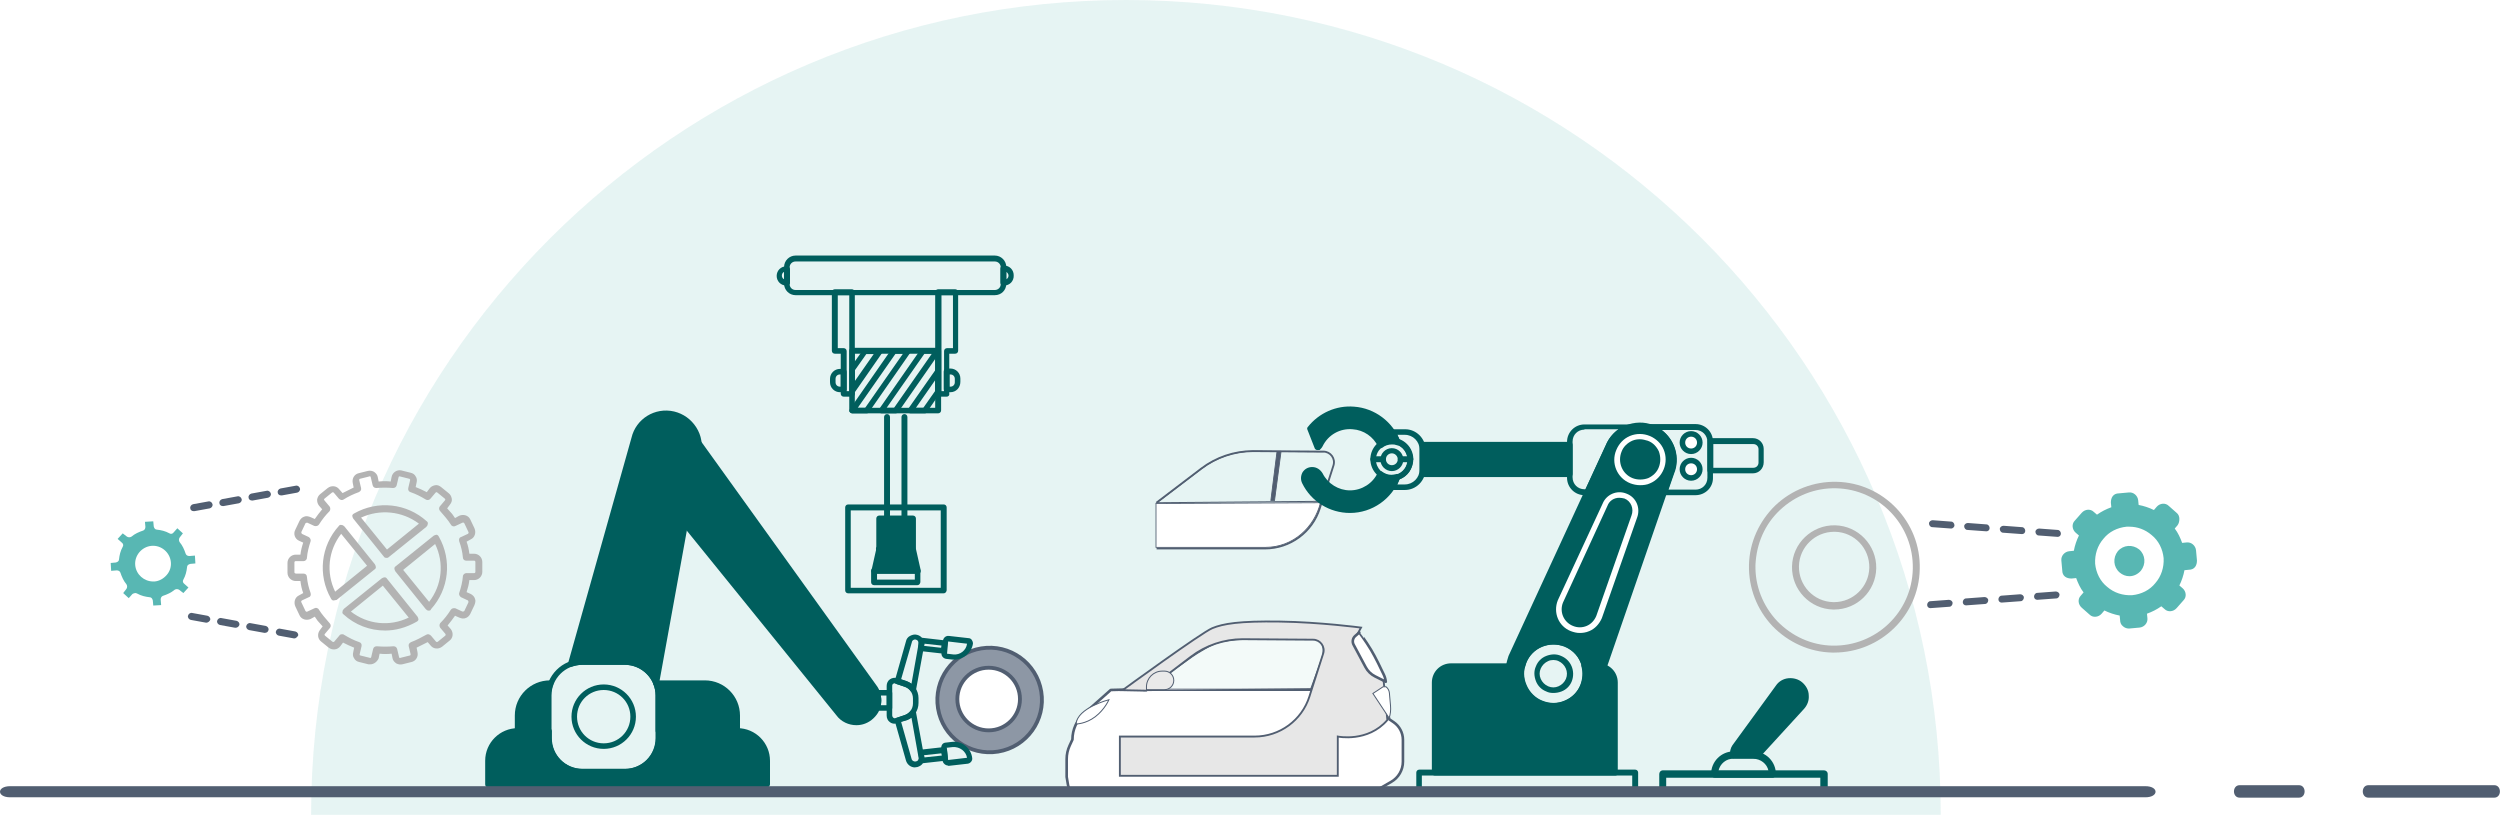 <svg width="675" height="220" viewBox="0 0 675 220" fill="none" xmlns="http://www.w3.org/2000/svg">
<path opacity="0.15" fill-rule="evenodd" clip-rule="evenodd" d="M84 220H524C524 98.497 425.503 0 304 0C182.497 0 84 98.497 84 220Z" fill="#58B7B3"/>
<path fill-rule="evenodd" clip-rule="evenodd" d="M604.698 215.367C610.043 215.367 615.372 215.367 620.717 215.367C622.753 215.367 622.753 212.001 620.717 212.001C615.372 212.001 610.043 212.001 604.698 212.001C602.662 212.001 602.662 215.367 604.698 215.367Z" fill="#515E71"/>
<path fill-rule="evenodd" clip-rule="evenodd" d="M639.478 215.367C650.797 215.367 662.13 215.367 673.448 215.367C675.485 215.367 675.485 212.001 673.448 212.001C662.13 212.001 650.797 212.001 639.478 212.001C637.442 212.001 637.442 215.367 639.478 215.367Z" fill="#515E71"/>
<path d="M561.064 143.207L562.563 144.457C561.688 146.081 561.064 147.83 560.814 149.705L558.814 149.83C558.065 149.83 557.44 150.579 557.565 151.329L557.815 154.078C557.815 154.828 558.564 155.453 559.314 155.328L561.313 155.203C561.813 156.952 562.688 158.576 563.813 160.076L562.563 161.575C562.063 162.2 562.188 163.075 562.688 163.575L564.812 165.449C565.437 165.949 566.312 165.824 566.811 165.324L568.061 163.824C569.685 164.699 571.435 165.324 573.309 165.574L573.434 167.573C573.434 168.323 574.184 168.948 574.933 168.823L577.682 168.573C578.432 168.573 579.057 167.823 578.932 167.073L578.807 165.074C580.556 164.574 582.181 163.7 583.68 162.575L585.18 163.824C585.805 164.324 586.679 164.199 587.179 163.7L589.053 161.575C589.553 160.951 589.428 160.076 588.928 159.576L587.429 158.326C588.304 156.702 588.928 154.953 589.178 153.078L591.178 152.953C591.927 152.953 592.552 152.204 592.427 151.454L592.177 148.705C592.177 147.955 591.428 147.33 590.678 147.455L588.678 147.58C588.179 145.831 587.304 144.207 586.179 142.707L587.429 141.208C587.929 140.583 587.804 139.708 587.304 139.208L585.18 137.334C584.555 136.834 583.68 136.959 583.181 137.459L581.931 138.959C580.307 138.084 578.557 137.459 576.683 137.209L576.558 135.21C576.558 134.46 575.808 133.835 575.058 133.96L572.309 134.21C571.56 134.21 570.935 134.96 571.06 135.71L571.185 137.709C569.436 138.209 567.811 139.083 566.312 140.208L564.812 138.959C564.187 138.459 563.313 138.584 562.813 139.083L560.939 141.208C560.314 141.832 560.439 142.707 561.064 143.207ZM581.556 143.707C585.805 147.33 586.304 153.828 582.681 158.077C579.057 162.325 572.559 162.825 568.311 159.201C564.062 155.577 563.563 149.08 567.186 144.831C570.81 140.583 577.308 140.083 581.556 143.707ZM576.933 149.08C578.307 150.204 578.432 152.204 577.308 153.453C576.183 154.828 574.184 154.953 572.934 153.828C571.56 152.704 571.435 150.704 572.559 149.455C573.684 148.08 575.558 147.955 576.933 149.08Z" fill="#58B7B3"/>
<path d="M574.684 169.697C574.184 169.697 573.559 169.447 573.184 169.073C572.684 168.698 572.434 168.073 572.434 167.448L572.31 166.199C570.935 165.949 569.436 165.449 568.186 164.824L567.436 165.699C566.562 166.698 565.062 166.823 564.187 165.949L562.063 164.074C561.064 163.2 560.939 161.7 561.813 160.826L562.563 159.951C561.688 158.826 561.064 157.452 560.564 156.077L559.314 156.202C558.689 156.202 558.065 156.077 557.565 155.702C557.065 155.328 556.815 154.703 556.815 154.078L556.565 151.329C556.44 150.08 557.44 148.955 558.689 148.83L559.939 148.705C560.189 147.331 560.689 145.831 561.314 144.582L560.439 143.832C559.439 142.957 559.314 141.458 560.189 140.583L562.063 138.459C562.938 137.459 564.437 137.334 565.312 138.209L566.187 138.959C567.436 138.084 568.686 137.459 570.06 136.959L569.935 135.71C569.935 135.085 570.06 134.46 570.435 133.96C570.81 133.461 571.435 133.211 572.06 133.211L574.809 132.961C576.058 132.836 577.183 133.835 577.308 135.085L577.433 136.335C578.807 136.584 580.307 137.084 581.556 137.709L582.306 136.834C583.181 135.835 584.68 135.71 585.555 136.584L587.679 138.459C588.179 138.834 588.429 139.458 588.429 140.083C588.429 140.708 588.304 141.333 587.929 141.833L587.179 142.707C588.054 143.832 588.679 145.206 589.178 146.581L590.428 146.456C591.677 146.331 592.802 147.331 592.927 148.58L593.177 151.329C593.177 151.954 593.052 152.579 592.677 153.078C592.302 153.578 591.677 153.828 591.053 153.828L589.803 153.953C589.553 155.328 589.053 156.827 588.429 158.077L589.303 158.826C590.303 159.701 590.428 161.2 589.553 162.075L587.679 164.199C586.804 165.199 585.305 165.324 584.43 164.449L583.555 163.7C582.306 164.574 581.056 165.199 579.682 165.699L579.807 166.948C579.932 168.198 578.932 169.323 577.683 169.447L574.934 169.697C574.809 169.697 574.809 169.697 574.684 169.697ZM567.936 162.95C568.061 162.95 568.311 162.95 568.436 163.075C569.935 163.949 571.56 164.449 573.309 164.699C573.809 164.699 574.059 165.074 574.184 165.574L574.309 167.573C574.309 167.698 574.434 167.823 574.434 167.948C574.434 167.948 574.559 168.073 574.809 168.073L577.558 167.823C577.808 167.823 578.057 167.573 577.932 167.323L577.808 165.324C577.808 164.824 578.057 164.449 578.432 164.324C580.057 163.825 581.681 163.075 583.056 161.95C583.43 161.7 583.93 161.7 584.305 161.95L585.805 163.2C586.055 163.325 586.304 163.325 586.429 163.2L588.304 161.076C588.429 160.826 588.429 160.576 588.304 160.451L586.804 159.201C586.429 158.951 586.429 158.451 586.554 158.077C587.429 156.577 587.929 154.953 588.179 153.203C588.179 152.704 588.554 152.454 589.053 152.329L591.053 152.204C591.178 152.204 591.303 152.079 591.428 152.079C591.428 152.079 591.553 151.954 591.553 151.704L591.303 148.955C591.303 148.705 591.053 148.455 590.803 148.58L588.804 148.705C588.304 148.705 587.929 148.455 587.804 148.08C587.304 146.456 586.554 144.831 585.43 143.457C585.18 143.082 585.18 142.582 585.43 142.207L586.679 140.708C586.804 140.583 586.804 140.458 586.804 140.333C586.804 140.208 586.804 140.083 586.679 139.958L584.555 138.084C584.305 137.959 584.055 137.959 583.93 138.084L582.681 139.583C582.431 139.958 581.931 139.958 581.556 139.833C580.057 138.959 578.432 138.459 576.683 138.209C576.183 138.209 575.933 137.834 575.808 137.334L575.683 135.335C575.683 135.085 575.433 134.96 575.183 134.96L572.434 135.21C572.31 135.21 572.185 135.335 572.06 135.335C572.06 135.335 571.935 135.46 571.935 135.71L572.06 137.709C572.06 138.209 571.81 138.584 571.435 138.709C569.81 139.208 568.186 139.958 566.812 141.083C566.437 141.333 565.937 141.333 565.562 141.083L564.063 139.833C563.813 139.708 563.563 139.708 563.438 139.833L561.563 141.957C561.438 142.082 561.438 142.207 561.438 142.332C561.438 142.457 561.438 142.582 561.563 142.707L563.063 143.957C563.438 144.207 563.438 144.706 563.313 145.081C562.438 146.581 561.938 148.205 561.688 149.955C561.688 150.454 561.314 150.704 560.814 150.829L558.814 150.954C558.565 150.954 558.315 151.204 558.44 151.454L558.689 154.203C558.689 154.328 558.814 154.453 558.814 154.578C558.814 154.578 558.939 154.703 559.189 154.703L561.189 154.578C561.688 154.578 562.063 154.828 562.188 155.203C562.688 156.827 563.438 158.451 564.562 159.826C564.812 160.201 564.812 160.701 564.562 161.076L563.313 162.575C563.188 162.825 563.188 163.075 563.313 163.2L565.437 165.074C565.687 165.199 565.937 165.199 566.062 165.074L567.311 163.575C567.436 163.075 567.686 162.95 567.936 162.95ZM574.934 162.575C572.31 162.575 569.81 161.7 567.686 159.951C565.437 158.077 564.063 155.328 563.813 152.329C563.563 149.33 564.562 146.456 566.437 144.207C568.311 141.957 571.06 140.583 574.059 140.333C577.058 140.083 579.932 141.083 582.181 142.957C584.43 144.831 585.805 147.58 586.055 150.579C586.304 153.578 585.305 156.452 583.43 158.701C581.556 160.951 578.807 162.325 575.808 162.575C575.433 162.575 575.183 162.575 574.934 162.575ZM574.934 142.207C574.684 142.207 574.434 142.207 574.184 142.207C571.685 142.457 569.436 143.582 567.936 145.456C566.312 147.331 565.562 149.705 565.687 152.204C565.937 154.703 567.061 156.952 568.936 158.451C570.81 160.076 573.184 160.826 575.683 160.701C578.182 160.451 580.432 159.326 581.931 157.452C583.555 155.578 584.305 153.203 584.18 150.704C583.93 148.205 582.806 145.956 580.931 144.457C579.182 142.957 577.058 142.207 574.934 142.207ZM574.934 155.578C573.934 155.578 573.059 155.203 572.31 154.578C570.56 153.078 570.435 150.579 571.81 148.83C573.309 147.081 575.808 146.956 577.558 148.33C579.307 149.83 579.432 152.329 578.057 154.078C577.183 155.078 576.058 155.578 574.934 155.578ZM574.934 149.205C574.309 149.205 573.684 149.455 573.309 149.955C572.559 150.829 572.684 152.329 573.559 153.078C574.434 153.828 575.933 153.703 576.683 152.829C577.433 151.954 577.308 150.454 576.433 149.705C575.933 149.455 575.433 149.205 574.934 149.205Z" fill="#58B7B3"/>
<path d="M495.213 176.195C495.088 176.195 494.839 176.195 494.714 176.195C488.591 176.07 482.843 173.446 478.594 169.073C474.346 164.574 472.097 158.702 472.222 152.579C472.347 146.456 474.971 140.708 479.344 136.46C483.843 132.211 489.715 129.962 495.838 130.087C508.583 130.337 518.705 140.958 518.33 153.703C518.08 166.199 507.709 176.195 495.213 176.195ZM494.714 174.321C506.459 174.571 516.206 165.324 516.456 153.578C516.706 141.833 507.459 132.086 495.713 131.836C490.09 131.711 484.717 133.836 480.594 137.709C476.47 141.583 474.221 146.831 473.971 152.579C473.846 158.202 475.97 163.575 479.844 167.698C483.843 171.822 489.091 174.196 494.714 174.321ZM495.213 164.574C495.088 164.574 495.088 164.574 494.963 164.574C488.716 164.449 483.718 159.201 483.843 152.954C483.967 146.706 489.216 141.708 495.463 141.833C501.711 141.958 506.709 147.206 506.584 153.453C506.459 159.576 501.461 164.574 495.213 164.574ZM495.213 143.582C490.09 143.582 485.842 147.706 485.717 152.829C485.592 158.077 489.715 162.45 494.963 162.575C495.088 162.575 495.088 162.575 495.213 162.575C500.336 162.575 504.585 158.452 504.71 153.329C504.835 148.08 500.711 143.707 495.463 143.582C495.463 143.582 495.338 143.582 495.213 143.582Z" fill="#B3B3B3"/>
<path d="M521.203 164.199C520.703 164.199 520.329 163.825 520.329 163.325C520.329 162.825 520.703 162.325 521.203 162.325L526.201 161.95C526.701 161.95 527.201 162.325 527.201 162.825C527.201 163.325 526.826 163.825 526.326 163.825L521.203 164.199C521.328 164.199 521.203 164.199 521.203 164.199Z" fill="#515E71"/>
<path d="M530.825 163.45C530.325 163.45 529.95 163.075 529.95 162.576C529.95 162.076 530.325 161.576 530.825 161.576L535.823 161.201C536.323 161.201 536.823 161.576 536.823 162.076C536.823 162.576 536.448 163.075 535.948 163.075L530.825 163.45C530.95 163.45 530.825 163.45 530.825 163.45Z" fill="#515E71"/>
<path d="M540.446 162.7C539.947 162.7 539.572 162.325 539.572 161.826C539.572 161.326 539.947 160.826 540.446 160.826L545.445 160.451C545.944 160.451 546.444 160.826 546.444 161.326C546.444 161.826 546.069 162.325 545.57 162.325L540.446 162.7C540.571 162.7 540.446 162.7 540.446 162.7Z" fill="#515E71"/>
<path d="M550.068 161.95C549.568 161.95 549.193 161.575 549.193 161.076C549.193 160.576 549.568 160.076 550.068 160.076L555.066 159.701C555.566 159.701 556.066 160.076 556.066 160.576C556.066 161.076 555.691 161.575 555.191 161.575L550.068 161.95C550.193 161.95 550.193 161.95 550.068 161.95Z" fill="#515E71"/>
<path d="M526.827 142.707C526.702 142.707 526.702 142.707 526.827 142.707L521.704 142.332C521.204 142.332 520.829 141.833 520.829 141.333C520.829 140.833 521.329 140.458 521.829 140.458L526.827 140.833C527.327 140.833 527.702 141.333 527.702 141.833C527.702 142.332 527.202 142.707 526.827 142.707Z" fill="#515E71"/>
<path d="M536.324 143.457L531.2 143.082C530.701 143.082 530.326 142.583 530.326 142.083C530.326 141.583 530.826 141.208 531.325 141.208L536.324 141.583C536.823 141.583 537.198 142.083 537.198 142.583C537.198 143.082 536.823 143.457 536.324 143.457Z" fill="#515E71"/>
<path d="M545.945 144.207L540.821 143.832C540.322 143.832 539.947 143.333 539.947 142.833C539.947 142.333 540.447 141.958 540.946 141.958L545.945 142.333C546.444 142.333 546.819 142.833 546.819 143.333C546.819 143.832 546.444 144.207 545.945 144.207Z" fill="#515E71"/>
<path d="M555.566 144.956C555.566 144.956 555.441 144.956 555.566 144.956L550.443 144.581C549.943 144.581 549.568 144.082 549.568 143.582C549.568 143.082 550.068 142.707 550.568 142.707L555.566 143.082C556.066 143.082 556.441 143.582 556.441 144.082C556.441 144.581 556.066 144.956 555.566 144.956Z" fill="#515E71"/>
<path d="M99.987 179.368C99.862 179.368 99.612 179.368 99.487 179.368L96.988 178.743C96.363 178.618 95.864 178.243 95.614 177.743C95.239 177.243 95.239 176.619 95.364 176.119L95.614 174.869C94.614 174.494 93.614 173.995 92.615 173.495L91.865 174.494C91.115 175.494 89.741 175.619 88.741 174.869L86.742 173.245C85.742 172.495 85.617 171.121 86.367 170.121L87.117 169.121C86.742 168.747 86.367 168.247 85.992 167.872C85.617 167.497 85.367 166.997 84.992 166.497L83.868 167.122C82.743 167.622 81.369 167.247 80.869 166.123L79.744 163.748C79.245 162.624 79.619 161.249 80.744 160.749L81.869 160.125C81.494 159.125 81.244 158 81.119 156.876H79.869C78.62 156.876 77.62 155.876 77.62 154.627V152.003C77.62 150.753 78.62 149.753 79.869 149.753H81.119C81.244 148.629 81.494 147.629 81.869 146.505L80.744 146.005C79.619 145.505 79.12 144.131 79.744 143.006L80.869 140.632C81.119 140.132 81.619 139.632 82.118 139.507C82.618 139.257 83.243 139.382 83.868 139.632L84.992 140.132C85.617 139.257 86.242 138.383 86.992 137.508L86.117 136.508C85.742 136.008 85.617 135.509 85.617 134.884C85.742 134.259 85.992 133.759 86.492 133.384L88.491 131.76C89.491 131.01 90.865 131.135 91.615 132.135L92.49 133.135C93.489 132.635 94.489 132.135 95.489 131.635L95.239 130.386C94.989 129.136 95.739 128.011 96.863 127.761L99.362 127.137C99.987 127.012 100.487 127.137 100.987 127.387C101.486 127.761 101.861 128.136 101.986 128.761L102.236 130.011C103.361 129.886 104.485 129.886 105.485 130.011L105.735 128.761C105.985 127.512 107.234 126.762 108.359 127.012L110.858 127.637C111.483 127.761 111.983 128.136 112.233 128.636C112.607 129.136 112.607 129.761 112.482 130.261L112.233 131.51C113.232 131.885 114.232 132.385 115.231 132.885L115.981 131.885C116.356 131.385 116.856 131.135 117.481 131.01C118.105 130.885 118.605 131.135 119.105 131.51L121.104 133.135C121.604 133.509 121.854 134.009 121.979 134.634C122.104 135.259 121.854 135.759 121.479 136.258L120.729 137.258C121.104 137.633 121.479 138.133 121.854 138.508C122.229 138.882 122.479 139.382 122.854 139.882L123.978 139.257C125.103 138.757 126.477 139.132 126.977 140.257L128.102 142.631C128.602 143.756 128.227 145.13 127.102 145.63L125.978 146.255C126.352 147.254 126.602 148.379 126.727 149.504H127.977C129.226 149.504 130.226 150.503 130.226 151.753V154.377C130.226 155.626 129.226 156.626 127.977 156.626H126.727C126.602 157.751 126.352 158.75 125.978 159.875L127.102 160.375C127.602 160.625 128.102 161.124 128.227 161.624C128.477 162.124 128.352 162.749 128.102 163.374L126.977 165.748C126.727 166.247 126.227 166.747 125.728 166.872C125.228 167.122 124.603 166.997 123.978 166.747L122.854 166.247C122.229 167.122 121.604 167.997 120.854 168.872L121.729 169.871C122.479 170.871 122.354 172.245 121.354 172.995L119.355 174.619C118.355 175.369 116.981 175.244 116.231 174.245L115.481 173.37C114.482 173.87 113.482 174.37 112.482 174.869L112.732 176.119C112.982 177.368 112.233 178.493 111.108 178.743L108.609 179.368C107.984 179.493 107.484 179.368 106.984 179.118C106.485 178.743 106.11 178.368 105.985 177.743L105.735 176.494C104.61 176.619 103.486 176.619 102.486 176.494L102.236 177.743C101.861 178.618 100.987 179.368 99.987 179.368ZM92.365 171.246C92.49 171.246 92.74 171.246 92.865 171.371C94.114 172.12 95.489 172.87 96.988 173.37C97.488 173.495 97.738 173.995 97.613 174.494L97.113 176.619C97.113 176.744 97.113 176.869 97.113 176.869C97.113 176.869 97.238 176.994 97.363 176.994L99.862 177.618C99.987 177.618 100.112 177.618 100.112 177.618C100.112 177.618 100.237 177.493 100.237 177.368L100.737 175.244C100.862 174.744 101.237 174.494 101.736 174.494C103.236 174.619 104.735 174.619 106.235 174.494C106.735 174.494 107.109 174.744 107.234 175.244L107.734 177.368C107.734 177.493 107.859 177.618 107.859 177.618C107.859 177.618 107.984 177.743 108.109 177.618L110.608 176.994C110.858 176.994 110.858 176.744 110.858 176.619L110.358 174.494C110.233 173.995 110.483 173.62 110.983 173.37C112.357 172.87 113.732 172.12 115.106 171.371C115.481 171.121 115.981 171.246 116.356 171.62L117.731 173.245C117.855 173.37 118.105 173.37 118.23 173.245L120.23 171.62C120.355 171.496 120.355 171.246 120.23 171.121L118.855 169.496C118.605 169.121 118.605 168.622 118.855 168.247C119.98 167.122 120.854 165.998 121.729 164.623C121.979 164.248 122.479 164.123 122.979 164.248L124.853 165.123C124.978 165.123 125.103 165.123 125.103 165.123C125.103 165.123 125.228 164.998 125.353 164.998L126.477 162.624C126.477 162.499 126.477 162.374 126.477 162.374C126.477 162.374 126.352 162.249 126.352 162.124L124.478 161.249C124.103 160.999 123.853 160.5 123.978 160.125C124.478 158.625 124.853 157.126 124.978 155.626C124.978 155.127 125.478 154.752 125.853 154.752H127.977C128.227 154.752 128.352 154.627 128.352 154.377V151.753C128.352 151.503 128.227 151.378 127.977 151.378H125.853C125.353 151.378 124.978 151.003 124.978 150.503C124.853 149.004 124.478 147.504 123.978 146.13C123.853 145.63 123.978 145.13 124.478 145.005L126.352 144.131C126.477 144.006 126.602 143.881 126.477 143.631L125.353 141.257C125.228 141.132 125.103 141.007 124.853 141.132L122.979 142.006C122.604 142.256 121.979 142.131 121.729 141.631C121.354 141.007 120.854 140.382 120.355 139.757C119.855 139.132 119.355 138.633 118.855 138.008C118.48 137.633 118.48 137.133 118.73 136.758L120.105 135.134C120.23 135.009 120.23 134.884 120.23 134.884C120.23 134.884 120.23 134.759 120.105 134.634L118.105 133.01C117.98 132.885 117.855 132.885 117.855 132.885C117.855 132.885 117.731 132.885 117.606 133.01L116.231 134.634C115.981 135.009 115.356 135.134 114.982 134.884C113.732 134.134 112.357 133.384 110.858 132.885C110.358 132.76 110.108 132.26 110.233 131.76L110.733 129.636C110.733 129.386 110.608 129.261 110.483 129.261L107.984 128.636C107.859 128.636 107.734 128.636 107.734 128.636C107.734 128.636 107.609 128.761 107.609 128.886L107.109 131.01C106.984 131.51 106.61 131.76 106.11 131.76C104.61 131.635 103.111 131.635 101.611 131.76C101.112 131.76 100.737 131.51 100.612 131.01L100.112 128.886C100.112 128.761 99.987 128.636 99.987 128.636C99.987 128.636 99.862 128.511 99.737 128.636L97.238 129.261C96.988 129.261 96.988 129.511 96.988 129.636L97.488 131.76C97.613 132.26 97.363 132.635 96.863 132.885C95.489 133.384 94.114 134.009 92.74 134.884C92.365 135.134 91.865 135.009 91.49 134.634L90.116 133.01C89.991 132.885 89.741 132.885 89.616 133.01L87.617 134.634C87.492 134.759 87.492 134.759 87.492 134.884C87.492 134.884 87.492 135.009 87.617 135.134L88.991 136.758C89.241 137.133 89.241 137.633 88.991 138.008C87.866 139.132 86.992 140.257 86.117 141.631C85.867 142.006 85.367 142.131 84.868 142.006L82.993 141.132C82.868 141.132 82.743 141.132 82.743 141.132C82.743 141.132 82.618 141.257 82.493 141.257L81.369 143.631C81.369 143.756 81.369 143.881 81.369 143.881C81.369 143.881 81.494 144.006 81.494 144.131L83.368 145.005C83.743 145.255 83.993 145.755 83.868 146.13C83.368 147.629 82.993 149.129 82.868 150.628C82.868 151.128 82.368 151.503 81.993 151.503H79.869C79.619 151.503 79.494 151.628 79.494 151.878V154.502C79.494 154.752 79.619 154.752 79.869 154.877H81.993C82.493 154.877 82.868 155.251 82.868 155.751C82.993 157.251 83.368 158.75 83.868 160.125C83.993 160.625 83.868 161.124 83.368 161.249L81.494 162.124C81.369 162.249 81.244 162.374 81.369 162.624L82.493 164.998C82.618 165.123 82.743 165.248 82.993 165.123L84.868 164.248C85.242 163.998 85.867 164.123 86.117 164.623C86.492 165.248 86.992 165.873 87.492 166.497C87.991 167.122 88.491 167.622 88.991 168.247C89.366 168.622 89.366 169.121 89.116 169.496L87.741 171.121C87.617 171.246 87.617 171.371 87.617 171.371C87.617 171.371 87.617 171.496 87.741 171.62L89.741 173.245C89.866 173.37 90.116 173.37 90.24 173.245L91.615 171.62C91.74 171.371 91.99 171.246 92.365 171.246ZM103.986 170.246C99.862 170.246 95.864 168.747 92.74 165.873C92.49 165.748 92.365 165.373 92.49 165.123C92.49 164.873 92.615 164.623 92.865 164.373L103.111 156.126C103.361 156.001 103.611 155.876 103.861 155.876C104.11 155.876 104.36 156.001 104.485 156.251L112.732 166.497C112.857 166.747 112.982 166.997 112.982 167.247C112.982 167.497 112.732 167.747 112.482 167.872C109.608 169.496 106.735 170.246 103.986 170.246ZM94.739 165.123C99.237 168.622 105.235 169.246 110.358 166.747L103.361 158.125L94.739 165.123ZM115.731 164.873C115.481 164.873 115.231 164.748 114.982 164.498L106.735 154.252C106.61 154.002 106.485 153.752 106.485 153.502C106.485 153.252 106.61 153.002 106.859 152.877L117.106 144.63C117.356 144.505 117.606 144.38 117.855 144.38C118.105 144.38 118.355 144.63 118.48 144.88C122.104 151.253 121.229 159.125 116.356 164.498C116.356 164.748 116.106 164.873 115.731 164.873ZM108.859 153.877L115.856 162.499C119.355 158 119.98 152.003 117.481 146.88L108.859 153.877ZM90.116 162.124H89.991C89.741 162.124 89.491 161.874 89.366 161.624C85.742 155.251 86.617 147.379 91.49 142.006C91.615 141.756 91.99 141.631 92.24 141.756C92.49 141.756 92.74 141.881 92.99 142.131L101.237 152.378C101.361 152.627 101.486 152.877 101.486 153.127C101.486 153.377 101.361 153.627 101.112 153.752L90.865 161.999C90.49 161.999 90.365 162.124 90.116 162.124ZM92.115 144.131C88.616 148.629 87.991 154.627 90.49 159.75L99.112 152.752L92.115 144.131ZM104.36 150.628C104.235 150.628 104.235 150.628 104.36 150.628C103.986 150.628 103.736 150.503 103.611 150.253L95.364 140.007C95.239 139.757 95.114 139.507 95.114 139.257C95.114 139.007 95.364 138.757 95.614 138.633C101.986 135.009 109.858 135.884 115.231 140.757C115.481 140.882 115.606 141.257 115.481 141.506C115.481 141.756 115.356 142.006 115.106 142.256L104.86 150.503C104.735 150.628 104.485 150.628 104.36 150.628ZM97.488 139.757L104.485 148.379L113.107 141.382C108.609 138.008 102.611 137.383 97.488 139.757Z" fill="#B3B3B3"/>
<path fill-rule="evenodd" clip-rule="evenodd" d="M37.01 160.25C36.76 160.125 36.635 160.125 36.51 160.125C36.26 160.125 36.011 160.25 35.761 160.375L34.761 161.5L33.261 160.125L34.136 159C34.386 158.626 34.386 158.126 34.136 157.751C33.386 156.876 32.887 155.752 32.512 154.627C32.387 154.252 32.012 154.002 31.512 154.002L30.013 154.127L29.888 152.003L31.262 151.878C31.762 151.753 32.137 151.503 32.137 151.003C32.262 149.879 32.512 148.754 33.136 147.63C33.386 147.255 33.261 146.755 32.887 146.505L31.762 145.505L33.136 144.006L34.261 144.881C34.636 145.131 35.136 145.131 35.511 144.881C36.385 144.131 37.51 143.631 38.635 143.256C39.009 143.131 39.259 142.756 39.259 142.257L39.136 140.898L39.259 140.882L41.383 140.757L41.508 142.132C41.633 142.631 41.883 143.006 42.383 143.006C43.508 143.131 44.632 143.381 45.757 144.006C46.132 144.256 46.632 144.131 46.882 143.756L47.881 142.631L49.381 144.006L48.506 145.131C48.256 145.505 48.256 146.005 48.506 146.38C49.256 147.255 49.755 148.379 50.13 149.504C50.255 149.879 50.63 150.129 51.13 150.129L52.629 150.004L52.754 152.128L51.38 152.253C50.88 152.378 50.505 152.628 50.505 153.128C50.38 154.252 50.13 155.377 49.506 156.501C49.256 156.876 49.381 157.376 49.755 157.626L50.88 158.626L49.506 160.125L48.381 159.25C48.006 159 47.506 159 47.131 159.25C46.257 160 45.132 160.5 44.008 160.875C43.633 161 43.383 161.375 43.383 161.874L43.508 163.374L41.383 163.499L41.259 162.124C41.134 161.625 40.884 161.25 40.384 161.25C39.259 161.125 38.135 160.875 37.01 160.25ZM36.51 152.628C36.76 155.127 38.884 157.001 41.383 157.001H41.758C43.007 156.876 44.132 156.251 45.007 155.252C45.881 154.252 46.256 153.002 46.131 151.753C45.881 149.129 43.507 147.13 40.883 147.38C38.259 147.629 36.26 150.004 36.51 152.628Z" fill="#58B7B3"/>
<path d="M52.254 138.01C51.754 138.01 51.379 137.635 51.379 137.26C51.254 136.76 51.629 136.26 52.129 136.135L56.252 135.386C56.752 135.261 57.252 135.635 57.377 136.135C57.502 136.635 57.127 137.135 56.627 137.26L52.504 138.01C52.379 138.01 52.379 138.01 52.254 138.01Z" fill="#515E71"/>
<path d="M60.126 136.635C59.626 136.635 59.251 136.26 59.251 135.885C59.126 135.385 59.501 134.885 60.001 134.76L64.124 134.011C64.624 133.886 65.124 134.26 65.249 134.76C65.374 135.26 64.999 135.76 64.499 135.885L60.375 136.635C60.25 136.635 60.25 136.635 60.126 136.635Z" fill="#515E71"/>
<path d="M67.998 135.136C67.498 135.136 67.123 134.761 67.123 134.386C66.998 133.886 67.373 133.386 67.873 133.261L71.997 132.512C72.496 132.387 72.996 132.761 73.121 133.261C73.246 133.761 72.871 134.261 72.371 134.386L68.248 135.136C68.123 135.136 68.123 135.136 67.998 135.136Z" fill="#515E71"/>
<path d="M75.871 133.761C75.371 133.761 74.996 133.386 74.996 133.011C74.871 132.511 75.246 132.011 75.746 131.886L79.869 131.137C80.369 131.012 80.869 131.386 80.994 131.886C81.119 132.386 80.744 132.886 80.244 133.011L76.121 133.761C75.996 133.761 75.996 133.761 75.871 133.761Z" fill="#515E71"/>
<path d="M55.753 168.123H55.628L51.505 167.373C51.005 167.248 50.63 166.748 50.755 166.249C50.88 165.749 51.38 165.374 51.88 165.499L56.003 166.249C56.503 166.374 56.878 166.873 56.753 167.373C56.628 167.748 56.128 168.123 55.753 168.123Z" fill="#515E71"/>
<path d="M63.625 169.497H63.501L59.377 168.747C58.877 168.622 58.502 168.122 58.627 167.623C58.752 167.123 59.252 166.748 59.752 166.873L63.875 167.623C64.375 167.748 64.75 168.247 64.625 168.747C64.5 169.122 64.125 169.497 63.625 169.497Z" fill="#515E71"/>
<path d="M71.497 170.871H71.372L67.249 170.121C66.749 169.996 66.374 169.496 66.499 168.997C66.624 168.497 67.124 168.122 67.623 168.247L71.747 168.997C72.247 169.122 72.622 169.621 72.497 170.121C72.372 170.621 71.997 170.871 71.497 170.871Z" fill="#515E71"/>
<path d="M79.494 172.371H79.369L75.246 171.621C74.746 171.496 74.371 170.996 74.496 170.497C74.621 169.997 75.121 169.622 75.621 169.747L79.744 170.497C80.244 170.622 80.619 171.121 80.494 171.621C80.244 171.996 79.869 172.371 79.494 172.371Z" fill="#515E71"/>
<path d="M269.47 202.93C277.166 201.677 282.389 194.424 281.136 186.73C279.883 179.037 272.629 173.816 264.934 175.068C257.238 176.321 252.015 183.574 253.268 191.268C254.521 198.961 261.775 204.183 269.47 202.93Z" fill="#8D97A5" stroke="#515E71" stroke-width="1.042" stroke-miterlimit="10"/>
<path d="M258.48 188.742C258.48 193.412 262.266 197.198 266.936 197.198C271.607 197.198 275.392 193.412 275.392 188.742C275.392 184.072 271.607 180.286 266.936 180.286C262.266 180.29 258.48 184.076 258.48 188.742Z" fill="white" stroke="#515E71" stroke-width="1.042" stroke-miterlimit="10"/>
<path d="M299.905 186.293L303.023 186.211H373.13L375.11 194.196L376.296 195.007C377.858 196.079 378.792 197.853 378.792 199.746V205.646C378.792 207.887 377.595 209.962 375.653 211.082L370.248 214.203H291.034C289.71 214.203 288.579 213.246 288.362 211.939L288 209.77V204.945C288 203.689 288.273 202.449 288.801 201.311L289.559 199.675C289.559 197.003 290.702 194.461 292.703 192.685L299.905 186.293Z" fill="white" stroke="#515E71" stroke-width="0.712" stroke-miterlimit="10" stroke-linecap="round" stroke-linejoin="round"/>
<g filter="url(#filter0_b)">
<path d="M353.922 185.984L309.052 186.445L321.806 177.379C323.291 176.355 326.785 174.152 328.874 173.538C330.964 172.923 333.843 172.667 335.021 172.616H354.69C357.917 172.616 357.302 176.15 357.149 176.918C357.026 177.533 354.946 183.219 353.922 185.984Z" fill="white" fill-opacity="0.5"/>
<path d="M353.922 185.984L309.052 186.445L321.806 177.379C323.291 176.355 326.785 174.152 328.874 173.538C330.964 172.923 333.843 172.667 335.021 172.616H354.69C357.917 172.616 357.302 176.15 357.149 176.918C357.026 177.533 354.946 183.219 353.922 185.984Z" stroke="#515E71" stroke-width="0.307"/>
</g>
<path d="M334.035 199.246L334.039 199.238L334.042 199.23C334.108 199.031 334.288 198.946 334.419 198.991L334.42 198.991C334.552 199.036 334.642 199.204 334.584 199.397L334.559 199.435C334.537 199.469 334.504 199.519 334.462 199.582C334.378 199.71 334.255 199.893 334.104 200.117C333.801 200.564 333.38 201.173 332.908 201.819C332.437 202.465 331.916 203.148 331.411 203.744C330.906 204.341 330.423 204.845 330.028 205.138L330.028 205.138C329.619 205.442 328.757 205.791 327.674 206.146C326.597 206.498 325.319 206.85 324.092 207.162C322.866 207.474 321.693 207.747 320.826 207.942C320.393 208.039 320.036 208.117 319.788 208.171C319.664 208.198 319.567 208.218 319.501 208.232L319.426 208.248L319.406 208.252L319.402 208.253L319.4 208.253L319.4 208.253L319.424 208.37L319.4 208.253L319.371 208.26L319.348 208.279C319.19 208.412 318.995 208.391 318.903 208.281C318.818 208.177 318.827 207.995 318.967 207.862L319.037 207.847C319.104 207.832 319.202 207.812 319.327 207.785C319.577 207.731 319.936 207.652 320.372 207.554C321.244 207.357 322.425 207.082 323.659 206.766C324.894 206.451 326.183 206.096 327.271 205.74C327.815 205.561 328.311 205.382 328.725 205.208C329.137 205.033 329.475 204.861 329.7 204.693C330.527 204.078 331.612 202.713 332.482 201.515C332.919 200.914 333.306 200.35 333.583 199.936C333.721 199.729 333.833 199.56 333.91 199.442C333.948 199.383 333.978 199.337 333.998 199.305L334.021 199.269L334.027 199.26L334.029 199.257L334.03 199.256L334.031 199.254L334.035 199.246Z" fill="white" stroke="#515E71" stroke-width="0.237"/>
<path d="M334.69 199.448C334.688 199.451 331.722 204.026 330.097 205.233C328.39 206.502 319.422 208.37 319.422 208.37C319.226 208.536 318.953 208.528 318.81 208.357C318.669 208.186 318.713 207.918 318.909 207.752C318.909 207.752 327.92 205.869 329.627 204.598C331.25 203.391 333.925 199.193 333.927 199.19" stroke="#515E71" stroke-width="0.479" stroke-linecap="round" stroke-linejoin="round"/>
<path fill-rule="evenodd" clip-rule="evenodd" d="M319.185 208.048C319.177 208.04 319.164 208.04 319.154 208.048C319.144 208.055 319.141 208.068 319.149 208.078C319.157 208.086 319.169 208.086 319.18 208.078C319.19 208.071 319.192 208.055 319.185 208.048Z" fill="white" stroke="#515E71" stroke-width="0.479" stroke-linecap="round" stroke-linejoin="round"/>
<path d="M319.109 208.371L319.109 208.371C319.292 208.369 319.463 208.22 319.485 208.043C319.507 207.875 319.393 207.748 319.231 207.756C319.23 207.756 319.23 207.756 319.229 207.756L319.223 207.637C319.222 207.637 319.222 207.636 319.222 207.632C319.222 207.631 319.222 207.63 319.222 207.629C319.223 207.621 319.225 207.607 319.228 207.588C319.231 207.57 319.234 207.547 319.238 207.519L319.109 208.371ZM319.109 208.371L319.102 208.371C319.103 208.371 319.102 208.371 319.102 208.371C319.082 208.371 318.548 208.366 317.575 207.325C317.202 206.907 316.873 206.416 316.652 206.012C316.541 205.809 316.459 205.632 316.413 205.499C316.389 205.432 316.377 205.38 316.372 205.345C316.371 205.338 316.371 205.332 316.371 205.328L319.109 208.371ZM319.22 207.518C319.219 207.519 319.218 207.519 319.217 207.519L319.217 207.519C319.218 207.519 319.219 207.519 319.22 207.518Z" fill="white" stroke="#515E71" stroke-width="0.237"/>
<path d="M319.111 208.489C319.075 208.492 318.506 208.497 317.491 207.405C316.73 206.553 316.148 205.409 316.271 205.259C316.383 205.118 317.682 204.771 318.647 205.603C319.53 206.366 319.208 207.64 319.226 207.637M319.604 208.058C319.573 208.296 319.351 208.487 319.111 208.489L319.604 208.058Z" stroke="#515E71" stroke-width="0.479" stroke-linecap="round" stroke-linejoin="round"/>
<path d="M361.202 198.871V209.464H302.365V198.871H338.75C345.523 198.871 351.518 194.479 353.557 188.02L354.116 186.254L357.252 176.458C357.841 174.615 356.476 172.729 354.542 172.716L335.494 172.581C330.454 172.602 325.557 174.263 321.548 177.315L309.495 186.484L303.082 186.354C303.082 186.354 324.365 170.838 327.3 169.616C330.235 168.393 334.634 167.661 345.554 167.822C356.474 167.983 367.475 169.452 367.475 169.452L366.538 171.165C366.538 171.165 368.128 173.201 369.715 175.85C370.889 177.805 372.418 180.992 373.138 182.529C373.408 183.105 373.577 183.723 373.635 184.356L374.585 194.41C369.31 200.54 361.202 198.871 361.202 198.871Z" fill="#E7E7E7" stroke="#515E71" stroke-width="0.508" stroke-miterlimit="10"/>
<path d="M312.278 148.089H341.533C348.305 148.089 354.3 143.697 356.339 137.238L356.898 135.472L360.034 125.676C360.623 123.833 359.258 121.947 357.324 121.935L338.276 121.799C333.236 121.82 328.339 123.481 324.33 126.533L312.277 135.702" stroke="#515E71" stroke-width="0.508" stroke-miterlimit="10"/>
<path d="M357.372 121.968L338.325 121.833C333.284 121.853 328.387 123.514 324.378 126.566L312.328 135.735L356.956 135.358" stroke="#515E71" stroke-width="0.27" stroke-miterlimit="10"/>
<path d="M370.208 175.5C371.389 177.47 372.928 180.681 373.653 182.227C373.926 182.809 374.094 183.429 374.155 184.067L371.249 182.61C370.172 182.069 369.289 181.209 368.72 180.145L365.476 174.071C365.053 173.275 365.236 172.293 365.923 171.706L367.007 170.779C367.005 170.782 368.605 172.834 370.208 175.5Z" fill="white" stroke="#515E71" stroke-width="0.712" stroke-miterlimit="10" stroke-linecap="round" stroke-linejoin="round"/>
<path d="M290.557 195.474C290.557 195.474 293.129 195.487 295.717 193.517C298.302 191.547 299.409 188.921 299.409 188.921C299.409 188.921 290.814 191.151 290.557 195.474Z" fill="white" stroke="#515E71" stroke-width="0.27" stroke-miterlimit="10"/>
<path d="M375.136 187.11L375.136 187.111L375.447 190.615C375.544 191.722 375.417 192.838 375.071 193.892L370.681 187.237L373.448 185.422H374.224C374.747 185.833 375.079 186.444 375.136 187.11Z" fill="white" stroke="#515E71" stroke-width="0.271"/>
<path d="M345.878 121.919L344.125 135.109L343.134 135.109L344.794 121.919L345.878 121.919Z" fill="#515E71" stroke="#515E71" stroke-width="0.237"/>
<path d="M314.415 181.199H313.808C311.455 181.199 309.546 183.108 309.546 185.46V186.211H314.415C315.798 186.211 316.921 185.088 316.921 183.705C316.921 182.322 315.801 181.199 314.415 181.199Z" fill="#EAEAEA" stroke="#515E71" stroke-width="0.27" stroke-miterlimit="10"/>
<path d="M341.662 147.789H312.119V135.95L356.537 135.73C354.904 142.348 349.205 147.789 341.662 147.789Z" fill="white" stroke="#515E71" stroke-width="0.237"/>
<path d="M492.484 215.114H449C448.5 215.114 448 214.739 448 214.114V208.991C448 208.491 448.375 207.991 449 207.991H492.484C492.984 207.991 493.483 208.366 493.483 208.991V214.114C493.483 214.739 492.984 215.114 492.484 215.114ZM449.874 213.239H491.484V209.99H449.874V213.239Z" fill="#005E5D"/>
<path d="M478.614 209.99H462.995C462.495 209.99 461.995 209.615 461.995 208.99C461.995 205.616 464.744 202.867 468.118 202.867H473.366C476.74 202.867 479.489 205.616 479.489 208.99C479.489 209.49 479.114 209.99 478.614 209.99ZM463.994 208.115H477.489C477.115 206.241 475.365 204.866 473.366 204.866H468.118C466.119 204.742 464.369 206.241 463.994 208.115Z" fill="#005E5D"/>
<path d="M485.986 184.873C484.236 183.374 481.612 183.749 480.238 185.623L468.492 201.742C467.992 202.367 467.867 203.117 467.992 203.867H474.24L486.361 190.621C487.985 188.997 487.735 186.248 485.986 184.873Z" fill="#005E5D"/>
<path d="M474.24 204.741H467.992C467.493 204.741 467.118 204.366 467.118 203.991C466.993 202.992 467.243 201.992 467.743 201.242L479.488 185.123C480.238 183.999 481.488 183.249 482.862 183.124C484.237 182.999 485.611 183.374 486.611 184.249C487.61 185.123 488.36 186.373 488.36 187.747C488.485 189.122 487.985 190.371 487.111 191.371L474.99 204.616C474.74 204.616 474.49 204.741 474.24 204.741ZM468.992 202.867H473.865L485.736 189.997C486.361 189.372 486.611 188.622 486.486 187.747C486.486 186.873 485.986 186.123 485.361 185.623C484.736 185.123 483.862 184.873 482.987 184.998C482.112 185.123 481.363 185.498 480.863 186.248L469.117 202.367C469.117 202.492 468.992 202.742 468.992 202.867Z" fill="#005E5D"/>
<path d="M248.9 206.099C248.5 206.099 248.2 205.799 248.2 205.399L248 203.299C248 203.099 248 202.899 248.2 202.699C248.3 202.499 248.5 202.399 248.7 202.399L254.9 201.699C255.3 201.699 255.7 201.999 255.7 202.399L255.9 204.499C255.9 204.699 255.9 204.899 255.7 205.099C255.6 205.299 255.4 205.399 255.2 205.399L248.9 206.099ZM249.5 203.899L249.6 204.499L254.3 203.999L254.2 203.399L249.5 203.899Z" fill="#005E5D"/>
<path d="M256 206.699C255.3 206.699 254.6 206.099 254.5 205.399L254.1 202.099C254.1 201.699 254.2 201.299 254.4 200.999C254.6 200.699 255 200.499 255.4 200.499L257.1 200.299C259.8 199.999 262.2 201.999 262.5 204.699C262.6 205.399 262 206.099 261.3 206.199L256 206.799C256.1 206.699 256 206.699 256 206.699ZM257.3 201.699L255.6 201.899L256 205.199L261.1 204.599C260.8 202.799 259.1 201.599 257.3 201.699Z" fill="#005E5D"/>
<path d="M254.799 176.499C254.799 176.499 254.699 176.499 254.799 176.499L248.599 175.799C248.199 175.799 247.899 175.399 247.899 174.999L248.099 172.899C248.099 172.699 248.199 172.499 248.399 172.399C248.599 172.299 248.799 172.199 248.999 172.199L255.099 172.899C255.499 172.899 255.799 173.299 255.799 173.699L255.599 175.799C255.599 175.999 255.499 176.199 255.299 176.299C255.099 176.399 254.999 176.499 254.799 176.499ZM249.499 174.399L254.099 174.899L254.199 174.299L249.599 173.799L249.499 174.399Z" fill="#005E5D"/>
<path d="M231.2 193.499C231 193.499 230.8 193.499 230.6 193.499C229.4 193.299 228.4 192.699 227.7 191.799C226.2 189.799 226.6 186.999 228.6 185.599C229.5 184.899 230.7 184.599 231.9 184.699C233.1 184.899 234.1 185.499 234.8 186.399C235.5 187.299 235.8 188.499 235.7 189.699C235.5 190.899 234.9 191.899 234 192.599C233.1 193.199 232.2 193.499 231.2 193.499ZM231.2 186.099C230.6 186.099 229.9 186.299 229.4 186.699C228.1 187.699 227.8 189.499 228.8 190.799C229.3 191.399 230 191.799 230.7 191.899C231.5 191.999 232.3 191.799 232.9 191.299C233.5 190.799 233.9 190.099 234 189.399C234.1 188.599 233.9 187.799 233.4 187.199C232.9 186.599 232.2 186.199 231.5 186.099C231.5 186.199 231.3 186.099 231.2 186.099Z" fill="#005E5D"/>
<path d="M179.9 126.599C179.4 126.599 179 126.499 178.5 126.399C175.2 125.599 173.1 122.299 173.8 118.899C174.6 115.599 177.9 113.499 181.3 114.199C184.6 114.999 186.7 118.299 186 121.699C185.3 124.699 182.7 126.599 179.9 126.599ZM179.9 115.699C177.8 115.699 175.8 117.199 175.3 119.399C174.7 121.899 176.3 124.499 178.8 125.099C180 125.399 181.3 125.199 182.4 124.499C183.5 123.799 184.2 122.799 184.5 121.599C184.8 120.399 184.6 119.099 183.9 117.999C183.2 116.899 182.2 116.199 181 115.899C180.6 115.699 180.2 115.699 179.9 115.699Z" fill="#005E5D"/>
<path d="M231.2 195.8C229.2 195.8 227.1 194.9 225.8 193.1L184.4 142C184.3 141.8 184.2 141.6 184.2 141.4L187.7 122.2C187.9 121.4 188 120.5 187.9 119.7C187.9 119.4 188.1 119.1 188.4 118.9C188.7 118.8 189.1 118.9 189.3 119.2L236.6 185C237.7 186.4 238.1 188.2 237.9 190C237.7 191.8 236.7 193.3 235.3 194.4C234 195.4 232.6 195.8 231.2 195.8Z" fill="#005E5D"/>
<path d="M240.1 191.9H236.8C236.6 191.9 236.3 191.8 236.2 191.6C236.1 191.4 236 191.1 236.1 190.9C236.5 189.7 236.5 188.5 236.1 187.3C236 187.1 236 186.8 236.2 186.6C236.3 186.4 236.6 186.3 236.8 186.3H240.1C240.5 186.3 240.9 186.6 240.9 187.1V191.2C240.9 191.5 240.5 191.9 240.1 191.9ZM237.8 190.4H239.4V187.8H237.8C238 188.7 238 189.5 237.8 190.4Z" fill="#005E5D"/>
<path d="M428.6 133.7H427.8C425.2 133.7 423.1 131.6 423.1 129V119.3C423.1 116.7 425.2 114.6 427.8 114.6H440.2C440.6 114.6 440.9 114.9 440.9 115.2C441 115.6 440.7 115.9 440.4 116C437.9 116.7 435.9 118.5 434.9 120.9L429.2 133.2C429.1 133.5 428.9 133.7 428.6 133.7ZM427.8 116C426 116 424.6 117.4 424.6 119.2V128.9C424.6 130.7 426 132.1 427.8 132.1H428.1L433.6 120.2C434.3 118.4 435.5 117 437 115.9H427.8V116Z" fill="#005E5D"/>
<path d="M457.799 133.7H449.499C449.299 133.7 448.999 133.6 448.899 133.4C448.799 133.2 448.699 132.9 448.799 132.7L450.699 127.3C452.499 122.9 450.399 118 445.999 116.2C445.699 116.1 445.499 116 445.199 115.9C444.799 115.8 444.599 115.4 444.699 115.1C444.799 114.7 445.099 114.5 445.399 114.5H457.799C460.399 114.5 462.499 116.6 462.499 119.2V128.9C462.599 131.6 460.399 133.7 457.799 133.7ZM450.499 132.2H457.799C459.599 132.2 460.999 130.8 460.999 129V119.3C460.999 117.5 459.599 116.1 457.799 116.1H448.599C452.199 118.7 453.799 123.6 451.999 127.9L450.499 132.2Z" fill="#005E5D"/>
<path d="M419.4 191.4C418.2 191.4 417 191.2 415.9 190.7C413.6 189.8 411.7 188 410.8 185.7C409.8 183.4 409.8 180.8 410.7 178.5C411.6 176.2 413.4 174.3 415.7 173.4C418 172.4 420.6 172.4 422.9 173.3C427.7 175.2 430 180.7 428.1 185.6C427.2 187.9 425.4 189.8 423.1 190.7C421.9 191.1 420.7 191.4 419.4 191.4ZM419.4 174C418.4 174 417.3 174.2 416.3 174.6C414.4 175.4 412.8 177 412.1 178.9C411.3 180.9 411.3 183 412.2 185C413 186.9 414.6 188.5 416.5 189.2C418.5 190 420.6 190 422.6 189.1C424.5 188.3 426.1 186.7 426.8 184.8C428.4 180.8 426.5 176.1 422.4 174.5C421.4 174.2 420.4 174 419.4 174Z" fill="#005E5D"/>
<path d="M433.1 180.8C433 180.8 432.9 180.8 432.9 180.8C432.5 180.7 432.1 180.6 431.8 180.6H427.8C427.5 180.6 427.2 180.4 427.1 180C426.5 177.5 424.8 175.6 422.4 174.6C418.4 173 413.7 174.9 412.1 179C412 179.3 411.9 179.6 411.8 180C411.7 180.3 411.4 180.6 411.1 180.6H407.4C407.2 180.6 407 180.5 406.8 180.3C406.7 180.1 406.6 179.9 406.6 179.7C406.8 178.8 407 178 407.3 177.1L433.5 120.3C434.5 117.9 436.4 115.9 438.8 114.9C441.3 113.9 444 113.8 446.4 114.8C451.5 116.9 454 122.7 451.9 127.8L433.8 180.3C433.7 180.6 433.4 180.8 433.1 180.8Z" fill="#005E5D"/>
<path d="M436.2 209.4H387.4C387 209.4 386.6 209.1 386.6 208.6V184.3C386.6 181.4 388.9 179.1 391.8 179.1H411C411.2 179.1 411.5 179.2 411.6 179.4C411.7 179.6 411.8 179.8 411.7 180C410.7 183.8 412.7 187.8 416.4 189.3C420.4 190.9 425.1 189 426.7 184.9C427.3 183.3 427.4 181.6 427 180C426.9 179.8 427 179.5 427.1 179.4C427.2 179.2 427.5 179.1 427.7 179.1H431.6C434.5 179.1 436.8 181.4 436.8 184.3V208.6C436.9 209 436.6 209.4 436.2 209.4Z" fill="#005E5D"/>
<path d="M419.399 187.099C418.699 187.099 418.099 186.999 417.499 186.699C416.199 186.199 415.199 185.199 414.699 183.899C414.199 182.599 414.099 181.199 414.699 179.899C415.199 178.599 416.199 177.599 417.499 177.099C418.799 176.599 420.2 176.499 421.499 177.099C424.2 178.199 425.399 181.199 424.399 183.899C423.899 185.199 422.899 186.199 421.599 186.699C420.799 186.999 420.099 187.099 419.399 187.099ZM419.399 178.199C418.899 178.199 418.399 178.299 417.999 178.499C417.099 178.899 416.399 179.599 415.999 180.499C415.599 181.399 415.599 182.399 415.999 183.299C416.399 184.199 417.099 184.899 417.999 185.299C418.899 185.699 419.899 185.699 420.799 185.299C421.699 184.899 422.399 184.199 422.799 183.299C423.599 181.399 422.599 179.299 420.799 178.499C420.399 178.299 419.899 178.199 419.399 178.199Z" fill="#005E5D"/>
<path d="M442.8 131C441.9 131 441 130.8 440.2 130.5C436.6 129.1 434.9 125 436.4 121.5C437.1 119.8 438.4 118.4 440.1 117.7C441.8 117 443.7 117 445.4 117.7C447.1 118.4 448.5 119.7 449.2 121.4C449.9 123.1 449.9 125 449.2 126.7C448.5 128.4 447.2 129.8 445.5 130.5C444.7 130.9 443.7 131 442.8 131ZM442.8 118.6C442.1 118.6 441.4 118.7 440.7 119C439.4 119.6 438.3 120.6 437.8 122C436.7 124.8 438 128 440.8 129.1C442.1 129.6 443.6 129.6 445 129.1C446.3 128.5 447.4 127.5 447.9 126.1C448.4 124.8 448.4 123.3 447.9 121.9C447.3 120.6 446.3 119.5 444.9 119C444.2 118.8 443.5 118.6 442.8 118.6Z" fill="white"/>
<path d="M473.3 127.8H461.8C461.4 127.8 461 127.5 461 127V119.1C461 118.7 461.3 118.3 461.8 118.3H473.3C474.9 118.3 476.2 119.6 476.2 121.2V124.8C476.2 126.5 474.9 127.8 473.3 127.8ZM462.6 126.3H473.4C474.2 126.3 474.8 125.7 474.8 124.9V121.3C474.8 120.5 474.2 119.9 473.4 119.9H462.6V126.3Z" fill="#005E5D"/>
<path d="M384.1 128.8H423.8C424.2 128.8 424.6 128.5 424.6 128V120.1C424.6 119.6 424.2 119.3 423.8 119.3H384.1C383.6 119.3 383.3 119.7 383.3 120.1V128C383.3 128.5 383.7 128.8 384.1 128.8Z" fill="#005E5D"/>
<path d="M456.6 121.799C457.87 121.799 458.9 120.769 458.9 119.499C458.9 118.229 457.87 117.199 456.6 117.199C455.33 117.199 454.3 118.229 454.3 119.499C454.3 120.769 455.33 121.799 456.6 121.799Z" fill="white"/>
<path d="M456.6 122.599C454.9 122.599 453.5 121.199 453.5 119.499C453.5 117.799 454.9 116.399 456.6 116.399C458.3 116.399 459.7 117.799 459.7 119.499C459.7 121.199 458.3 122.599 456.6 122.599ZM456.6 117.899C455.7 117.899 455 118.599 455 119.499C455 120.399 455.7 121.099 456.6 121.099C457.5 121.099 458.2 120.399 458.2 119.499C458.2 118.599 457.5 117.899 456.6 117.899Z" fill="#005E5D"/>
<path d="M456.6 128.999C457.87 128.999 458.9 127.97 458.9 126.699C458.9 125.429 457.87 124.399 456.6 124.399C455.33 124.399 454.3 125.429 454.3 126.699C454.3 127.97 455.33 128.999 456.6 128.999Z" fill="white"/>
<path d="M456.6 129.8C454.9 129.8 453.5 128.4 453.5 126.7C453.5 125 454.9 123.6 456.6 123.6C458.3 123.6 459.7 125 459.7 126.7C459.7 128.4 458.3 129.8 456.6 129.8ZM456.6 125.1C455.7 125.1 455 125.8 455 126.7C455 127.6 455.7 128.3 456.6 128.3C457.5 128.3 458.2 127.6 458.2 126.7C458.2 125.8 457.5 125.1 456.6 125.1Z" fill="#005E5D"/>
<path d="M441.499 214.7H383.199C382.799 214.7 382.399 214.4 382.399 213.9V208.6C382.399 208.2 382.699 207.8 383.199 207.8H441.499C441.899 207.8 442.299 208.1 442.299 208.6V213.9C442.199 214.4 441.899 214.7 441.499 214.7ZM383.899 213.2H440.699V209.4H383.899V213.2Z" fill="#005E5D"/>
<path d="M432.3 195.6H416.6C416.2 195.6 415.8 195.3 415.8 194.8C415.8 194.4 416.1 194 416.6 194H432.3C432.7 194 433.1 194.3 433.1 194.8C433 195.3 432.7 195.6 432.3 195.6Z" fill="#005E5D"/>
<path d="M432.3 198.4H416.6C416.2 198.4 415.8 198.1 415.8 197.6C415.8 197.2 416.1 196.8 416.6 196.8H432.3C432.7 196.8 433.1 197.1 433.1 197.6C433 198 432.7 198.4 432.3 198.4Z" fill="#005E5D"/>
<path d="M432.3 201.1H416.6C416.2 201.1 415.8 200.8 415.8 200.3C415.8 199.9 416.1 199.5 416.6 199.5H432.3C432.7 199.5 433.1 199.8 433.1 200.3C433 200.8 432.7 201.1 432.3 201.1Z" fill="#005E5D"/>
<path d="M432.3 203.9H416.6C416.2 203.9 415.8 203.6 415.8 203.1C415.8 202.7 416.1 202.3 416.6 202.3H432.3C432.7 202.3 433.1 202.6 433.1 203.1C433 203.5 432.7 203.9 432.3 203.9Z" fill="#005E5D"/>
<path d="M355.5 121.499H355.7H356.3C356.6 121.199 356.9 120.899 357.1 120.499C358.6 117.399 361.8 115.599 365.2 115.899C368.2 116.099 370.8 117.899 372.1 120.599C372.2 120.799 372.4 120.899 372.6 120.999L372.6 120.999C372.8 121.099 373 120.999 373.2 120.899C373.9 120.299 374.9 119.999 375.8 119.999C376.2 119.999 376.6 119.999 377.1 120.199C377.4 120.299 377.7 120.199 377.9 119.999C378.1 119.799 378.2 119.499 378.1 119.199C376.1 113.899 371.2 110.199 365.6 109.799C360.8 109.399 356.1 111.499 353.1 115.299C352.9 115.499 352.9 115.799 353 115.999L355 121.099C355.1 121.299 355.3 121.399 355.5 121.499L355.5 121.499Z" fill="#005E5D"/>
<path d="M375.8 129.799C372.6 129.799 370 127.199 370 123.999C370 120.799 372.6 118.199 375.8 118.199C379 118.199 381.6 120.799 381.6 123.999C381.5 127.299 379 129.799 375.8 129.799ZM375.8 119.799C373.5 119.799 371.5 121.699 371.5 124.099C371.5 126.399 373.4 128.399 375.8 128.399C378.1 128.399 380.1 126.499 380.1 124.099C380 121.699 378.1 119.799 375.8 119.799Z" fill="#005E5D"/>
<path d="M379.3 132.299H376C375.7 132.299 375.5 132.099 375.3 131.899C375.2 131.699 375.2 131.399 375.3 131.099C375.8 130.299 376.2 129.499 376.6 128.599C376.7 128.399 376.9 128.199 377.1 128.099C378.9 127.499 380 125.899 380 124.099C380 122.299 378.8 120.599 377.1 120.099C376.9 119.999 376.7 119.899 376.6 119.599C376.3 118.699 375.8 117.799 375.3 117.099C375.2 116.899 375.1 116.599 375.3 116.299C375.4 116.099 375.7 115.899 376 115.899H379.4C382.4 115.899 384.9 118.399 384.9 121.399V126.799C384.8 129.799 382.4 132.299 379.3 132.299ZM377.3 130.799H379.3C381.5 130.799 383.3 128.999 383.3 126.799V121.399C383.3 119.199 381.5 117.399 379.3 117.399H377.3C377.5 117.799 377.7 118.299 377.9 118.799C380.1 119.699 381.5 121.799 381.5 124.099C381.5 126.499 380.1 128.599 377.9 129.399C377.7 129.899 377.5 130.299 377.3 130.799Z" fill="#005E5D"/>
<path d="M375.8 127.2C374.1 127.2 372.7 125.8 372.7 124.1C372.7 122.4 374.1 121 375.8 121C377.5 121 378.9 122.4 378.9 124.1C378.9 125.8 377.5 127.2 375.8 127.2ZM375.8 122.4C374.9 122.4 374.2 123.1 374.2 124C374.2 124.9 374.9 125.6 375.8 125.6C376.7 125.6 377.4 124.9 377.4 124C377.4 123.2 376.7 122.4 375.8 122.4Z" fill="#005E5D"/>
<path d="M380.799 124.799H378.199C377.799 124.799 377.399 124.499 377.399 123.999C377.399 123.599 377.699 123.199 378.199 123.199H380.799C381.199 123.199 381.599 123.499 381.599 123.999C381.499 124.499 381.199 124.799 380.799 124.799Z" fill="#005E5D"/>
<path d="M373.4 124.799H370.8C370.4 124.799 370 124.499 370 123.999C370 123.599 370.3 123.199 370.8 123.199H373.4C373.8 123.199 374.2 123.499 374.2 123.999C374.2 124.499 373.8 124.799 373.4 124.799Z" fill="#005E5D"/>
<path d="M168.699 209.1H157.199C151.799 209.1 147.399 204.7 147.399 199.3V187.8C147.399 182.4 151.799 178 157.199 178H168.699C174.099 178 178.499 182.4 178.499 187.8V199.3C178.499 204.7 174.099 209.1 168.699 209.1ZM157.199 179.5C152.599 179.5 148.899 183.2 148.899 187.8V199.3C148.899 203.9 152.599 207.6 157.199 207.6H168.699C173.299 207.6 176.999 203.9 176.999 199.3V187.8C176.999 183.2 173.299 179.5 168.699 179.5H157.199Z" fill="#005E5D"/>
<path d="M148.2 198.099H139.8C139.4 198.099 139 197.799 139 197.299V193.199C139 187.899 143.3 183.699 148.5 183.699H148.7C148.9 183.699 149.2 183.799 149.3 183.999C149.4 184.199 149.5 184.499 149.4 184.699C149 185.699 148.8 186.699 148.8 187.699V197.299C148.9 197.799 148.6 198.099 148.2 198.099Z" fill="#005E5D"/>
<path d="M199.2 198.099H177.8C177.4 198.099 177 197.799 177 197.299V187.699C177 186.699 176.8 185.699 176.4 184.699C176.3 184.499 176.3 184.199 176.5 183.999C176.6 183.799 176.9 183.699 177.1 183.699H190.3C195.6 183.699 199.8 187.999 199.8 193.199V197.299C199.9 197.799 199.6 198.099 199.2 198.099Z" fill="#005E5D"/>
<path d="M207.1 212.6H131.8C131.4 212.6 131 212.3 131 211.8V205.4C131 200.5 135 196.6 139.8 196.6H148.2C148.6 196.6 149 196.9 149 197.4V199.3C149 203.9 152.7 207.6 157.3 207.6H168.8C173.4 207.6 177.1 203.9 177.1 199.3V197.4C177.1 197 177.4 196.6 177.9 196.6H199.1C204 196.6 207.9 200.6 207.9 205.4V211.8C207.8 212.3 207.5 212.6 207.1 212.6Z" fill="#005E5D"/>
<path d="M176.5 184.9C176.6 185.2 176.9 185.4 177.2 185.4C177.6 185.3 177.9 185.1 177.9 184.8L189.2 122.6C189.8 120.1 189.4 117.6 188 115.4C186.6 113.2 184.5 111.7 182 111.1C176.8 109.9 171.7 113.1 170.5 118.2L153.4 179C153.3 179.3 153.4 179.6 153.6 179.8C153.8 180 154.1 180.1 154.4 180C155.3 179.7 156.3 179.5 157.2 179.5H168.7C172.2 179.5 175.3 181.7 176.5 184.9Z" fill="#005E5D"/>
<path d="M163 202.2C158.2 202.2 154.3 198.3 154.3 193.5C154.3 188.7 158.2 184.8 163 184.8C167.8 184.8 171.7 188.7 171.7 193.5C171.7 198.3 167.8 202.2 163 202.2ZM163 186.3C159 186.3 155.8 189.5 155.8 193.5C155.8 197.5 159 200.7 163 200.7C167 200.7 170.2 197.5 170.2 193.5C170.2 189.5 167 186.3 163 186.3Z" fill="#005E5D"/>
<path d="M241.599 195.4C241.099 195.4 240.699 195.3 240.299 195C239.699 194.6 239.399 193.9 239.399 193.2V185.2C239.399 184.5 239.699 183.8 240.299 183.4C240.899 183 241.599 182.9 242.299 183.1L244.699 183.9C246.699 184.6 247.999 186.4 247.999 188.5V189.8C247.999 191.9 246.699 193.8 244.699 194.4L242.299 195.2C241.999 195.3 241.799 195.4 241.599 195.4ZM241.599 184.5C241.499 184.5 241.299 184.5 241.199 184.6C240.999 184.7 240.899 184.9 240.899 185.2V193.2C240.899 193.4 240.999 193.6 241.199 193.8C241.399 193.9 241.599 194 241.799 193.9L244.199 193.1C245.599 192.6 246.499 191.4 246.499 189.9V188.6C246.499 187.1 245.599 185.9 244.199 185.4L241.799 184.6C241.699 184.5 241.599 184.5 241.599 184.5Z" fill="#005E5D"/>
<path d="M247 207.2C245.9 207.2 244.9 206.4 244.6 205.3L241.6 194.7C241.5 194.3 241.7 193.9 242.1 193.8L244.2 193.1C244.9 192.9 245.4 192.5 245.9 191.9C246.1 191.7 246.4 191.5 246.7 191.6C247 191.7 247.2 191.9 247.3 192.2L249.5 204.2C249.6 204.8 249.5 205.5 249.2 206C248.9 206.6 248.3 206.9 247.7 207.1C247.4 207.1 247.2 207.2 247 207.2ZM243.3 194.9L246.1 204.8C246.2 205.4 246.8 205.7 247.3 205.6C247.6 205.5 247.8 205.4 247.9 205.2C248 205 248.1 204.7 248 204.5L246.1 193.8C245.7 194.1 245.3 194.3 244.8 194.5L243.3 194.9Z" fill="#005E5D"/>
<path d="M246.5 186.9C246.3 186.9 246 186.8 245.9 186.6C245.5 186 244.9 185.6 244.2 185.4L242.1 184.7C241.7 184.6 241.5 184.2 241.6 183.8L244.6 173.2C244.7 172.6 245.1 172 245.7 171.7C246.3 171.4 246.9 171.2 247.6 171.4C248.9 171.7 249.8 173 249.5 174.4L247.3 186.4C247.2 186.7 247 186.9 246.7 187C246.6 186.9 246.6 186.9 246.5 186.9ZM243.3 183.4L244.8 183.9C245.3 184.1 245.7 184.3 246.1 184.6L248 173.9C248.1 173.3 247.8 172.8 247.3 172.7C247 172.6 246.8 172.7 246.6 172.8C246.4 172.9 246.2 173.2 246.2 173.4L243.3 183.4Z" fill="#005E5D"/>
<path d="M257.699 178.099C257.499 178.099 257.299 178.099 257.199 178.099L255.499 177.899C254.699 177.799 254.099 177.099 254.199 176.299L254.599 172.999C254.699 172.199 255.399 171.599 256.199 171.699L261.499 172.299C261.899 172.299 262.199 172.499 262.399 172.799C262.599 173.099 262.699 173.399 262.699 173.799C262.299 176.299 260.099 178.099 257.699 178.099ZM255.999 173.199L255.699 176.499L257.399 176.699C259.199 176.899 260.899 175.599 261.099 173.799L255.999 173.199Z" fill="#005E5D"/>
<path d="M253.3 111.6H230.1C229.7 111.6 229.3 111.3 229.3 110.8V94.7C229.3 94.3 229.6 93.9 230.1 93.9H253.3C253.7 93.9 254.1 94.2 254.1 94.7V110.8C254.1 111.3 253.7 111.6 253.3 111.6ZM230.8 110.1H252.5V95.5H230.8V110.1Z" fill="#005E5D"/>
<path d="M255.6 107.1H253.3C252.9 107.1 252.5 106.8 252.5 106.3V78.9C252.5 78.5 252.8 78.1 253.3 78.1H257.9C258.3 78.1 258.7 78.4 258.7 78.9V94.7C258.7 95.1 258.4 95.5 257.9 95.5H256.3V106.3C256.4 106.8 256 107.1 255.6 107.1ZM254.1 105.6H254.9V94.8C254.9 94.4 255.2 94 255.7 94H257.3V79.7H254.2V105.6H254.1Z" fill="#005E5D"/>
<path d="M256.6 105.9H255.6C255.2 105.9 254.8 105.6 254.8 105.1V100.3C254.8 99.9 255.1 99.5 255.6 99.5H256.6C258.1 99.5 259.3 100.7 259.3 102.2V103.1C259.3 104.7 258.1 105.9 256.6 105.9ZM256.4 104.4H256.6C257.3 104.4 257.8 103.9 257.8 103.2V102.3C257.8 101.6 257.3 101.1 256.6 101.1H256.4V104.4Z" fill="#005E5D"/>
<path d="M230.1 107.1H227.8C227.4 107.1 227 106.8 227 106.3V95.5H225.4C225 95.5 224.6 95.2 224.6 94.7V78.9C224.6 78.5 224.9 78.1 225.4 78.1H230C230.4 78.1 230.8 78.4 230.8 78.9V106.3C230.8 106.8 230.5 107.1 230.1 107.1ZM228.5 105.6H229.3V79.7H226.2V94H227.8C228.2 94 228.6 94.3 228.6 94.8V105.6H228.5Z" fill="#005E5D"/>
<path d="M227.8 105.9H226.8C225.3 105.9 224.1 104.7 224.1 103.2V102.3C224.1 100.8 225.3 99.6 226.8 99.6H227.8C228.2 99.6 228.6 99.9 228.6 100.4V105.2C228.5 105.6 228.2 105.9 227.8 105.9ZM226.8 101.1C226.1 101.1 225.6 101.6 225.6 102.3V103.2C225.6 103.9 226.1 104.4 226.8 104.4H227V101.1H226.8Z" fill="#005E5D"/>
<path d="M268.6 79.7H214.8C213.1 79.7 211.7 78.3 211.7 76.6V72.1C211.7 70.4 213.1 69 214.8 69H268.6C270.3 69 271.7 70.4 271.7 72.1V76.6C271.7 78.4 270.3 79.7 268.6 79.7ZM214.8 70.6C213.9 70.6 213.2 71.3 213.2 72.2V76.7C213.2 77.6 213.9 78.3 214.8 78.3H268.6C269.5 78.3 270.2 77.6 270.2 76.7V72.2C270.2 71.3 269.5 70.6 268.6 70.6H214.8Z" fill="#005E5D"/>
<path d="M271.1 77.1H270.9C270.5 77.1 270.1 76.8 270.1 76.3V72.5C270.1 72.1 270.4 71.7 270.9 71.7H271.1C272.6 71.7 273.7 72.9 273.7 74.3C273.8 75.9 272.6 77.1 271.1 77.1ZM271.7 73.4V75.4C272.1 75.2 272.3 74.8 272.3 74.4C272.3 74 272 73.6 271.7 73.4Z" fill="#005E5D"/>
<path d="M212.5 77.1H212.3C210.8 77.1 209.7 75.9 209.7 74.5C209.7 73 210.9 71.9 212.3 71.9H212.5C212.9 71.9 213.3 72.2 213.3 72.7V76.5C213.2 76.8 212.9 77.1 212.5 77.1ZM211.7 73.4C211.3 73.6 211.1 74 211.1 74.4C211.1 74.8 211.3 75.2 211.7 75.4V73.4Z" fill="#005E5D"/>
<path d="M241.9 111.6H238C237.7 111.6 237.5 111.4 237.3 111.2C237.2 111 237.2 110.7 237.4 110.4L248.6 94.3C248.7 94.1 249 94 249.2 94H253.1C253.4 94 253.6 94.2 253.8 94.4C253.9 94.6 253.9 94.9 253.7 95.2L242.5 111.3C242.3 111.5 242.1 111.6 241.9 111.6ZM239.4 110.1H241.4L251.6 95.5H249.6L239.4 110.1Z" fill="#005E5D"/>
<path d="M249.7 111.6H245.8C245.5 111.6 245.3 111.4 245.1 111.2C245 111 245 110.7 245.2 110.4L252.7 99.7C252.9 99.4 253.2 99.3 253.5 99.4C253.8 99.5 254 99.8 254 100.1V105.6C254 105.8 254 105.9 253.9 106L250.3 111.2C250.2 111.5 250 111.6 249.7 111.6ZM247.3 110.1H249.3L252.6 105.4V102.5L247.3 110.1Z" fill="#005E5D"/>
<path d="M234 111.6H230.1C229.8 111.6 229.6 111.4 229.4 111.2C229.3 111 229.3 110.7 229.5 110.4L240.7 94.3C240.8 94.1 241.1 94 241.3 94H245.2C245.5 94 245.7 94.2 245.9 94.4C246 94.6 246 94.9 245.8 95.2L234.6 111.3C234.5 111.5 234.3 111.6 234 111.6ZM231.6 110.1H233.6L243.8 95.5H241.8L231.6 110.1Z" fill="#005E5D"/>
<path d="M230.1 106C230 106 229.9 106 229.9 106C229.6 105.9 229.4 105.6 229.4 105.3V99.8C229.4 99.6 229.4 99.5 229.5 99.4L233 94.5C233.1 94.3 233.4 94.2 233.6 94.2H237.5C237.8 94.2 238 94.4 238.2 94.6C238.3 94.8 238.3 95.1 238.1 95.4L230.8 105.9C230.5 105.9 230.3 106 230.1 106ZM230.8 100V102.9L235.9 95.6H233.9L230.8 100Z" fill="#005E5D"/>
<path d="M244.2 141C243.8 141 243.4 140.7 243.4 140.2V112.6C243.4 112.2 243.7 111.8 244.2 111.8C244.6 111.8 245 112.1 245 112.6V140.2C245 140.6 244.6 141 244.2 141Z" fill="#005E5D"/>
<path d="M239.5 141C239.1 141 238.7 140.7 238.7 140.2V112.6C238.7 112.2 239 111.8 239.5 111.8C239.9 111.8 240.3 112.1 240.3 112.6V140.2C240.3 140.6 239.9 141 239.5 141Z" fill="#005E5D"/>
<path d="M198.2 209.2C195.6 209.2 193.6 207.1 193.6 204.6C193.6 202.1 195.7 200 198.2 200C200.8 200 202.8 202.1 202.8 204.6C202.8 207.1 200.7 209.2 198.2 209.2ZM198.2 201.5C196.5 201.5 195.1 202.9 195.1 204.6C195.1 206.3 196.5 207.7 198.2 207.7C199.9 207.7 201.3 206.3 201.3 204.6C201.3 202.9 199.9 201.5 198.2 201.5Z" fill="#005E5D"/>
<path d="M198.199 209.2C197.799 209.2 197.399 208.9 197.399 208.4V200.6C197.399 200.2 197.699 199.8 198.199 199.8C198.599 199.8 198.999 200.1 198.999 200.6V208.4C198.899 208.9 198.599 209.2 198.199 209.2Z" fill="#005E5D"/>
<path d="M254.8 160.199H229C228.6 160.199 228.2 159.899 228.2 159.399V136.999C228.2 136.599 228.5 136.199 229 136.199H254.8C255.2 136.199 255.6 136.499 255.6 136.999V159.399C255.5 159.899 255.2 160.199 254.8 160.199ZM229.7 158.699H254V137.799H229.7V158.699Z" fill="#005E5D"/>
<path d="M247.7 154.899H236C235.8 154.899 235.6 154.799 235.4 154.599C235.3 154.399 235.2 154.199 235.3 153.999L236.6 148.199V139.999C236.6 139.599 236.9 139.199 237.4 139.199H246.5C246.9 139.199 247.3 139.499 247.3 139.999V148.199L248.6 153.999C248.6 154.199 248.6 154.499 248.5 154.599C248.1 154.799 247.9 154.899 247.7 154.899Z" fill="#005E5D"/>
<path d="M246.4 148.999H237.3C236.9 148.999 236.5 148.699 236.5 148.199C236.5 147.799 236.8 147.399 237.3 147.399H246.4C246.8 147.399 247.2 147.699 247.2 148.199C247.2 148.699 246.8 148.999 246.4 148.999Z" fill="#005E5D"/>
<path d="M247.7 158H236C235.6 158 235.2 157.7 235.2 157.2V154.1C235.2 153.7 235.5 153.3 236 153.3H247.7C248.1 153.3 248.5 153.6 248.5 154.1V157.2C248.4 157.7 248.1 158 247.7 158ZM236.8 156.5H247V154.9H236.8V156.5Z" fill="#005E5D"/>
<path d="M426.5 170.9C425.7 170.9 424.9 170.7 424.1 170.4C420.8 169.1 419.3 165.4 420.6 162.1L432.7 136C433.7 133.5 436.6 132.2 439.2 133.3C441.8 134.3 443 137.2 442 139.8L432.5 166.9C431.8 168.5 430.6 169.8 429.1 170.4C428.2 170.8 427.3 170.9 426.5 170.9ZM437.2 134.4C435.8 134.4 434.5 135.2 434 136.6L422 162.7C421 165.2 422.2 168 424.7 169C425.9 169.5 427.2 169.5 428.4 169C429.6 168.5 430.5 167.5 431 166.3L440.5 139.2C441.2 137.4 440.4 135.3 438.6 134.6C438.1 134.5 437.7 134.4 437.2 134.4Z" fill="white"/>
<path d="M364.5 138.5C359 138.5 354 135.4 351.6 130.5C351.1 129.5 351.2 128.4 351.7 127.5C352.3 126.6 353.2 126.1 354.3 126.1C355.5 126.1 356.5 126.8 357.1 127.8C358.5 130.6 361.4 132.4 364.5 132.4C367.7 132.4 370.7 130.5 372 127.6C372.1 127.4 372.3 127.2 372.5 127.2C372.7 127.1 373 127.2 373.1 127.3C373.9 127.9 374.8 128.2 375.7 128.2C376.1 128.2 376.5 128.1 377 128C377.3 127.9 377.6 128 377.8 128.2C378 128.4 378.1 128.7 378 129C375.9 134.7 370.5 138.5 364.5 138.5Z" fill="#005E5D"/>
<path fill-rule="evenodd" clip-rule="evenodd" d="M2.759 215.27C18.447 215.27 34.135 215.27 49.823 215.27C88.584 215.27 127.344 215.27 166.104 215.27C215.44 215.27 264.804 215.27 314.14 215.27C361.556 215.27 408.999 215.27 456.441 215.27C489.495 215.27 522.548 215.27 555.574 215.27C563.472 215.27 571.37 215.27 579.241 215.27C582.92 215.27 582.92 212.27 579.241 212.27C563.553 212.27 547.865 212.27 532.177 212.27C493.417 212.27 454.656 212.27 415.896 212.27C366.533 212.27 317.196 212.27 267.86 212.27C220.417 212.27 173.002 212.27 125.559 212.27C92.505 212.27 59.452 212.27 26.399 212.27C18.528 212.27 10.63 212.27 2.759 212.27C-0.92 212.27 -0.92 215.27 2.759 215.27Z" fill="#515E71"/>
<defs>
<filter id="filter0_b" x="307.949" y="171.847" width="50.116" height="15.372" filterUnits="userSpaceOnUse" color-interpolation-filters="sRGB">
<feFlood flood-opacity="0" result="BackgroundImageFix"/>
<feGaussianBlur in="BackgroundImage" stdDeviation="0.307"/>
<feComposite in2="SourceAlpha" operator="in" result="effect1_backgroundBlur"/>
<feBlend mode="normal" in="SourceGraphic" in2="effect1_backgroundBlur" result="shape"/>
</filter>
</defs>
</svg>
